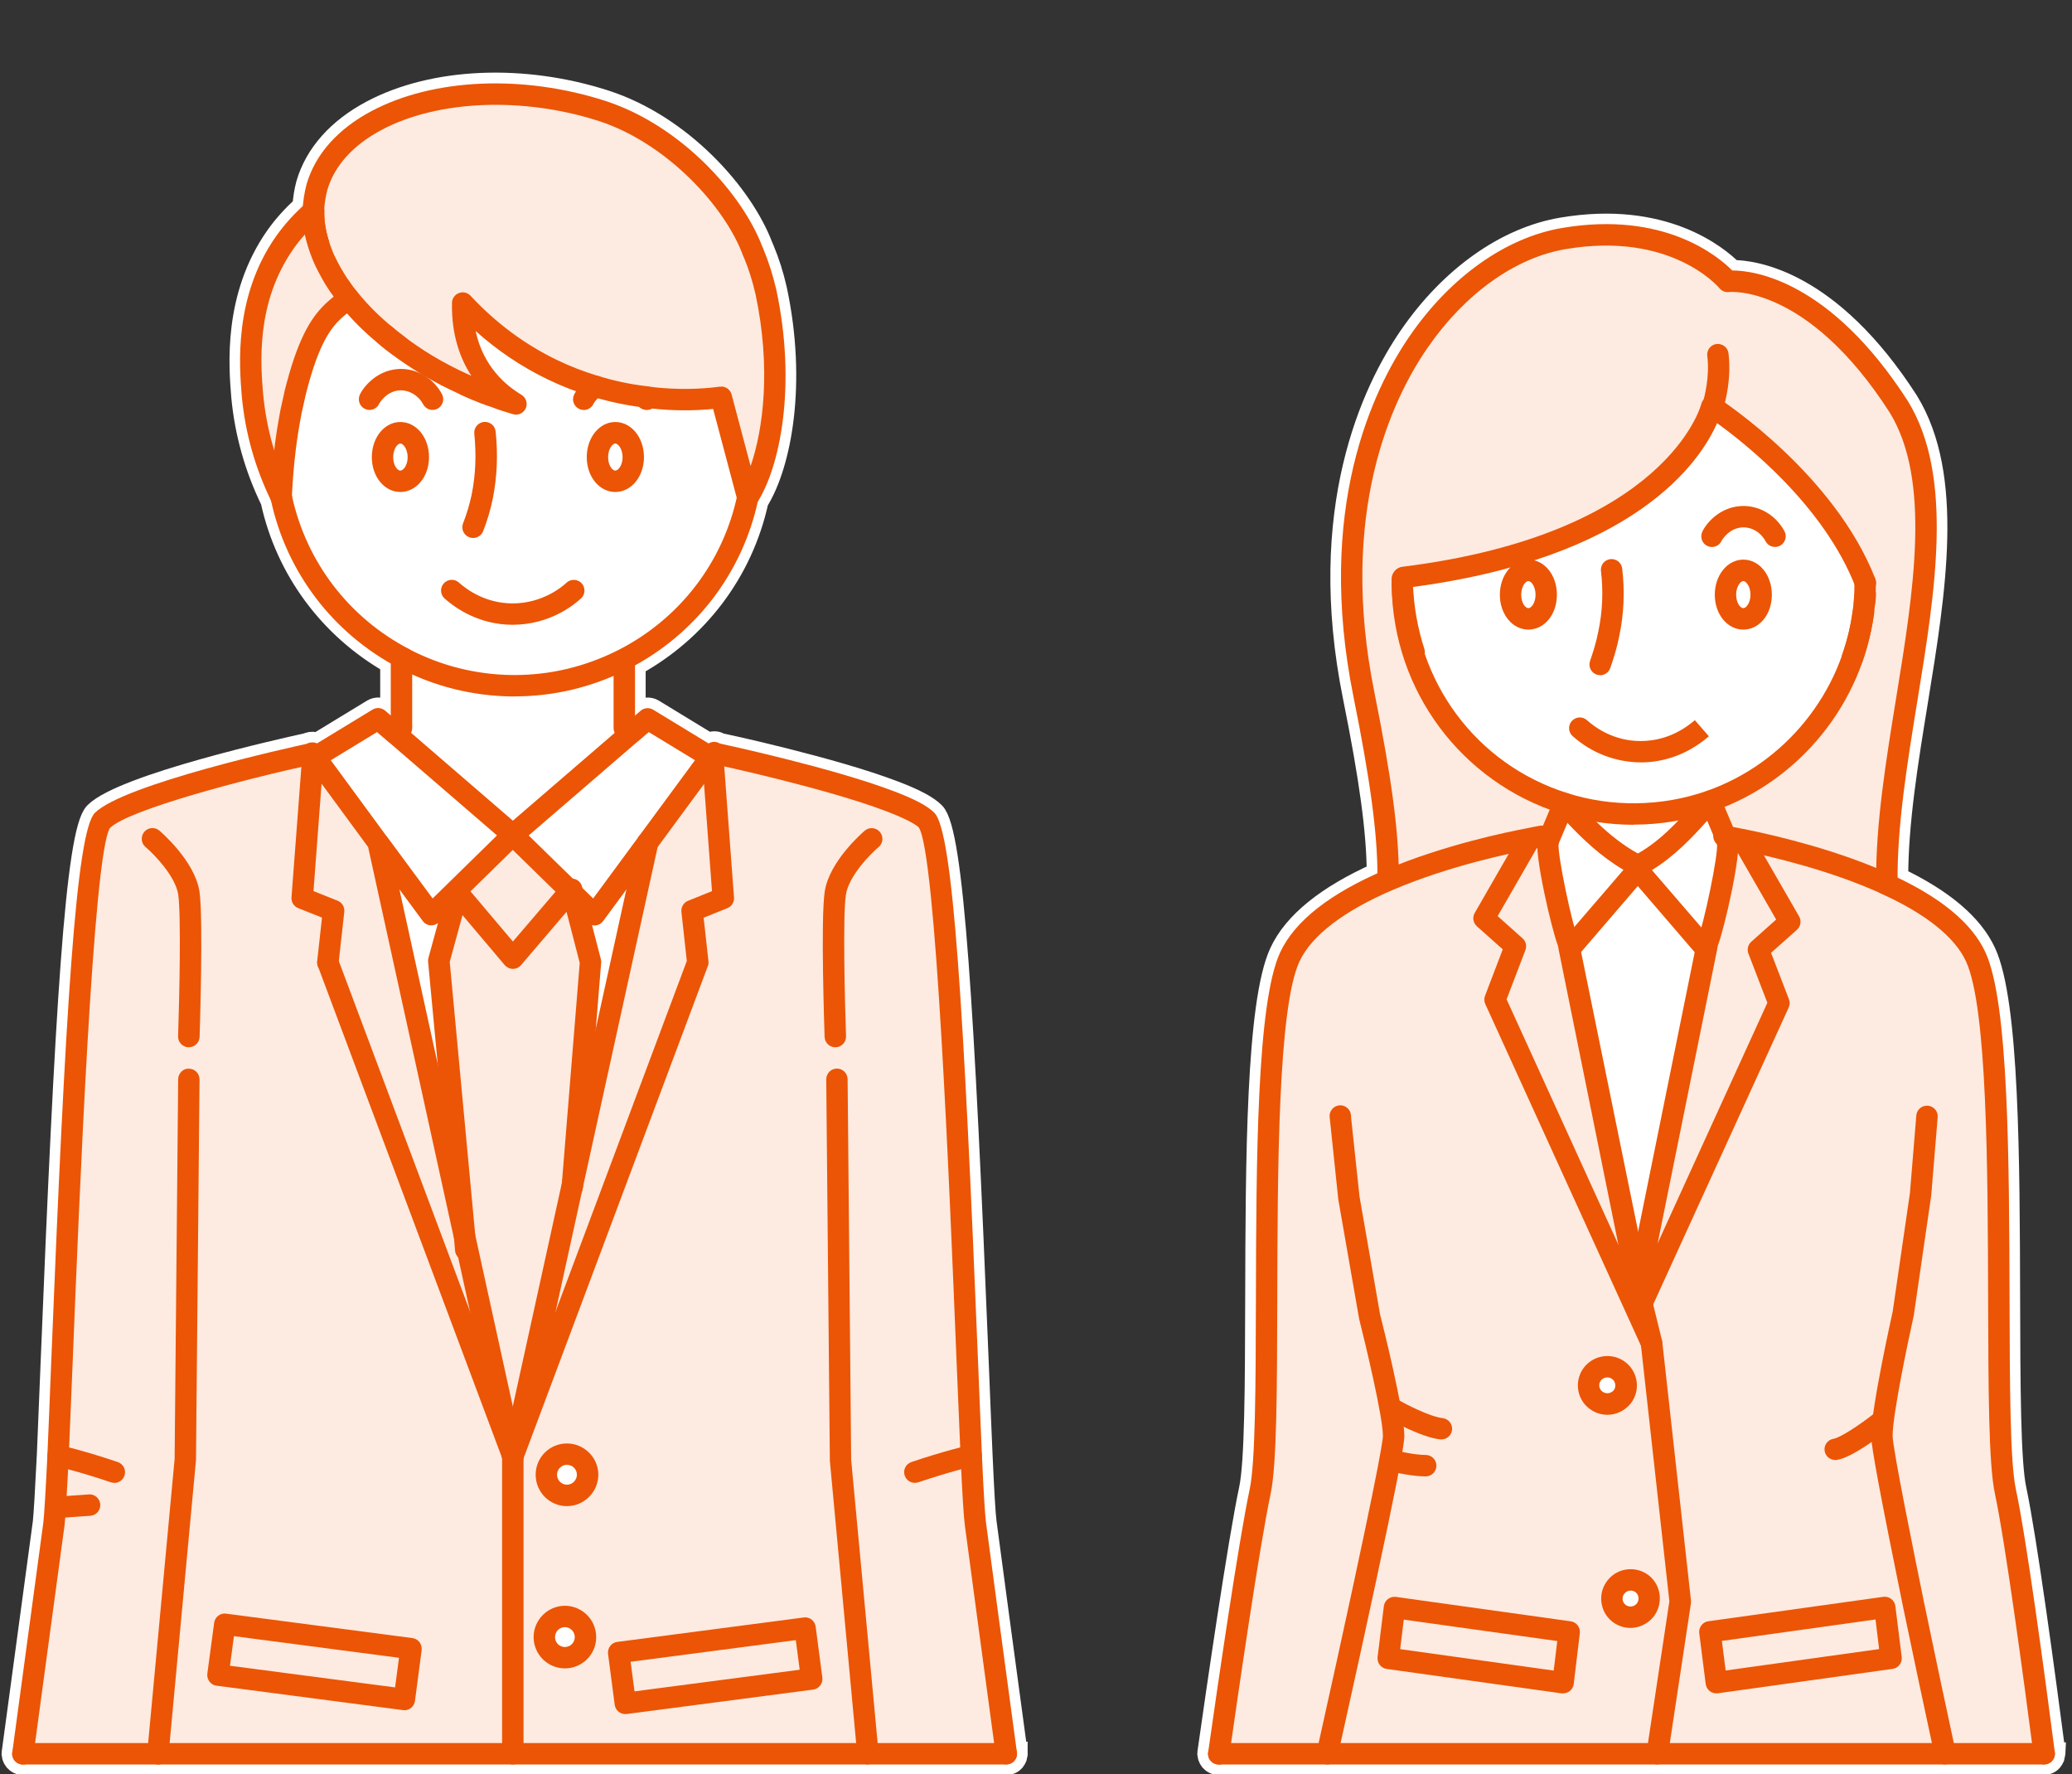 <?xml version="1.0" encoding="UTF-8"?>
<svg id="_レイヤー_1" xmlns="http://www.w3.org/2000/svg" version="1.1" viewBox="0 0 292 250">
  <rect x="0" y="0" width="292" height="250" fill="#333333" stroke="none"/>
  <!-- Generator: Adobe Illustrator 29.4.0, SVG Export Plug-In . SVG Version: 2.1.0 Build 152)  -->
  <defs>
    <style>
      .st0, .st1 {
        fill: #fff;
      }

      .st1 {
        stroke: #fff;
        stroke-miterlimit: 10;
        stroke-width: 3px;
      }

      .st2 {
        fill: #eb5505;
      }

      .st3 {
        fill: #fdeae0;
      }
    </style>
  </defs>
  <g>
    <path class="st1" d="M289.57,247.01s.01-.07,0-.1c-1.41-10.81-3.99-30-5.49-37.07-.83-3.82-.86-14.94-.89-26.71-.05-19.62-.11-41.86-3.4-48.94-1.81-3.93-5.98-7.45-12.37-10.5-.01-7.7,1.4-16.38,2.77-24.79,2.54-15.62,5.18-31.78-1.32-42.37-10.98-17.07-21.74-18.39-24.75-18.4-2.01-2.02-9.65-8.41-23.97-5.99-7.92,1.33-15.76,6.89-21.5,15.25-5.25,7.64-13.25,24.4-7.9,50.84,2.32,11.51,3.33,18.97,3.36,24.82-7.14,3.21-11.77,6.94-13.71,11.13-3.31,7.1-3.37,29.41-3.42,49.09-.03,11.71-.06,22.76-.88,26.57-1.58,7.43-4.62,28.38-5.85,37.05v.1s-.02.07-.02.11c0,.07.03.13.04.19,0,.1.03.2.06.29s.08.17.12.26c.05.08.1.16.16.24.06.07.14.13.21.19.08.06.15.12.24.16.09.05.18.07.28.1.06.02.12.06.18.07.07,0,.14,0,.21,0h116.33c.06,0,.13,0,.19,0,.07,0,.13-.05.19-.07.1-.03.19-.05.28-.1.09-.04.16-.1.24-.16s.15-.11.21-.19c.06-.07.11-.15.16-.24.05-.08.09-.16.13-.25.03-.1.05-.2.06-.3,0-.07.04-.13.04-.2,0-.03-.02-.06-.02-.09h.03Z"/>
    <path class="st1" d="M143.31,246.9c-1.67-12.33-3.8-28.13-4.36-32.4-.15-1.11-.34-4.3-.57-9.48-.17-3.82-.36-8.52-.57-13.74-1.98-48.85-3.48-74.14-6.14-76.76-.95-.95-2.75-1.91-5.68-3.02-8.64-3.3-23.76-6.57-24.4-6.7h-.1c-.1-.06-.19-.13-.3-.17-.44-.17-.92-.1-1.31.13l-7.81-4.76c-.56-.34-1.27-.28-1.77.14l-.81.69v-7.12c8.86-4.88,15.14-13.2,17.31-23.08,3.25-5.22,5.43-16.64,2.61-29.84-.47-2.06-1.06-3.91-1.8-5.67-.04-.11-.08-.22-.14-.32-2.8-7.46-11.43-17.13-22.14-20.6-11.59-3.74-24.21-3.2-32.94,1.42-4.76,2.52-7.93,6.07-9.17,10.3-.28,1.04-.43,2.08-.51,3.14-1.43,1.31-2.69,2.68-3.79,4.23-5.99,8.51-5.19,18.27-4.83,22.61.48,5.08,1.86,10,4.11,14.63,0,.02.02.03.02.04,2.12,9.71,8.24,17.95,16.86,22.87v7.39l-.81-.69c-.5-.43-1.21-.48-1.77-.14l-7.82,4.76c-.37-.19-.81-.21-1.23-.06-.05.02-.08.05-.13.07-3.25.71-25.92,5.77-29.93,9.74-2.68,2.65-4.18,28.19-6.17,77.55-.2,4.91-.38,9.33-.53,12.95-.26,5.2-.45,8.4-.57,9.49-.38,2.86-1.47,10.9-2.65,19.61l-1.73,12.79v.1s-.02.06-.02.1c0,.07.03.13.04.2,0,.1.03.2.06.29s.08.17.13.26c.05.08.1.16.16.24.06.07.14.13.21.19.08.06.15.11.23.16.09.05.19.07.29.1.06.02.12.06.19.06s.14,0,.2,0h138.6c.07,0,.13,0,.2,0,.07,0,.12-.05.19-.06.1-.03.19-.05.29-.1.09-.04.16-.1.23-.16.08-.06.15-.12.21-.19.06-.07.11-.15.16-.24.05-.08.09-.16.13-.26.03-.09.05-.19.06-.29,0-.07.04-.13.04-.2,0-.04-.02-.07-.02-.1s0-.07,0-.1h0Z"/>
  </g>
  <g>
    <g>
      <g>
        <polygon class="st3" points="265.61 226.48 266.5 233.65 241.88 237.08 240.97 229.92 265.61 226.48"/>
        <path class="st3" d="M245.98,119l.12-.58c4.38.91,12.51,2.86,19.61,6.09v.02c5.67,2.55,10.72,5.95,12.71,10.28,5.19,11.18,1.99,65.23,4.18,75.34,1.39,6.52,3.78,23.93,5.47,36.95h-13.96c-1.27-5.85-2.92-13.64-4.47-21.06l-4.04.44-24.64,3.44-4.73-.72.54-3.54-4.04-36.4-.66-2.55-.7-3.02,19.33-42.34-2.9-7.52,4.42-3.94-6.26-10.86v-.02h.02Z"/>
        <path class="st0" d="M245.68,87.2c-1.39,0-2.51-1.53-2.51-3.4s1.13-3.44,2.51-3.44,2.51,1.53,2.51,3.44-1.13,3.4-2.51,3.4Z"/>
        <path class="st3" d="M250.71,141.35l-19.33,42.34-.56-2.39,9.69-47.85v-.02l.14-.64c.76-1.69,3.2-12.47,2.8-14.26l-.26-.66c.44.08,1.49.28,2.92.56l-.12.58v.02l6.26,10.86-4.42,3.94,2.9,7.52h-.02Z"/>
        <path class="st0" d="M243.17,83.81c0,1.87,1.13,3.4,2.51,3.4s2.51-1.53,2.51-3.4-1.13-3.44-2.51-3.44-2.51,1.53-2.51,3.44ZM215.39,80.37c-1.39,0-2.51,1.53-2.51,3.44s1.13,3.4,2.51,3.4,2.51-1.53,2.51-3.4-1.11-3.44-2.51-3.44ZM220.4,113.17c-13.05-4.12-22.55-16.23-22.77-30.57-.02-.18-.02-.36-.02-.54v-.28c.02-.14.02-.28.02-.4l.16-.02c39.02-4.85,43.42-24.07,43.42-24.07,0,0,.04.04.14.08,1.55,1.01,16.13,10.9,21.52,24.74,0,.97-.02,1.91-.12,2.86-.02.42-.08.86-.14,1.27-1.57,12.41-10.1,22.63-21.56,26.65-3.38,1.19-7.02,1.83-10.8,1.83-3.44,0-6.76-.52-9.86-1.53v-.02Z"/>
        <path class="st3" d="M236.25,229.2l4.73.72.91,7.16,24.62-3.44-.88-7.16,4.04-.44c1.55,7.42,3.2,15.21,4.47,21.06h-40.57l2.7-17.9h-.02Z"/>
        <polygon class="st0" points="221.53 133.32 230.8 122.54 240.09 133.32 240.51 133.42 240.51 133.44 230.82 181.29 221.12 133.42 221.12 133.4 221.53 133.32"/>
        <path class="st3" d="M228.12,227.27c1.13.93,2.8.74,3.72-.38.91-1.15.74-2.82-.38-3.72-1.13-.88-2.8-.72-3.7.4-.93,1.13-.74,2.8.36,3.7h0ZM224.86,197.24c1.13.91,2.78.74,3.72-.38.91-1.13.72-2.8-.4-3.7-1.15-.93-2.8-.74-3.72.38s-.74,2.82.4,3.7ZM196.53,226.48l-.88,7.16,24.64,3.44.86-7.16-24.62-3.44ZM171.75,247.1c1.85-13.01,4.44-30.43,5.83-36.95,2.17-10.12-1.03-64.16,4.18-75.34,2.15-4.65,7.84-8.25,14.04-10.88,7.54-3.2,15.85-5.05,19.51-5.73l.08.32-6.26,10.86,4.42,3.94-2.88,7.52,22.06,48.41,4.04,36.4-.54,3.54-2.7,17.9h-61.81.03Z"/>
        <path class="st0" d="M230.8,122.54l.36-.4c-.1-.06-.24-.1-.34-.18,4.49-2.29,8.29-4.79,10.88-7.6l1.49,3.5.26.66c.4,1.79-2.03,12.57-2.8,14.26l-.14.64-.42-.1-9.29-10.78h0Z"/>
        <path class="st0" d="M231.84,226.89c-.93,1.13-2.59,1.31-3.72.38-1.11-.91-1.29-2.57-.36-3.7.91-1.13,2.57-1.29,3.7-.4,1.13.91,1.29,2.57.38,3.72h0Z"/>
        <path class="st0" d="M224.46,193.54c.93-1.13,2.57-1.31,3.72-.38,1.13.91,1.31,2.57.4,3.7-.95,1.13-2.59,1.29-3.72.38-1.15-.88-1.33-2.57-.4-3.7Z"/>
        <path class="st0" d="M218.29,118.24l1.63-3.88c2.57,2.82,6.4,5.31,10.9,7.6-.12.04-.22.12-.34.18l.32.4-9.27,10.78-.4.08-.14-.62c-.76-1.69-3.2-12.47-2.82-14.26l.12-.28h0Z"/>
        <polygon class="st3" points="221.14 229.92 220.28 237.08 195.64 233.65 196.53 226.48 221.14 229.92"/>
        <path class="st0" d="M220.4,113.17c3.1,1.01,6.42,1.53,9.86,1.53,3.78,0,7.42-.64,10.8-1.83-2.59,2.82-5.75,6.8-10.24,9.09-4.51-2.29-7.84-5.95-10.42-8.77,0,0,0-.02,0-.02Z"/>
        <path class="st3" d="M209.14,129.38l6.26-10.86-.08-.32c1.23-.26,1.95-.38,1.95-.38l1.03.42-.12.28c-.38,1.79,2.05,12.57,2.82,14.26l.14.62v.02l9.69,47.87.56,2.39.7,3.02.66,2.55-22.06-48.41,2.88-7.52-4.42-3.94h-.01Z"/>
        <path class="st0" d="M212.88,83.81c0-1.91,1.13-3.44,2.51-3.44s2.51,1.53,2.51,3.44-1.11,3.4-2.51,3.4-2.51-1.53-2.51-3.4Z"/>
        <path class="st3" d="M197.63,82.6c.22,14.34,9.71,26.45,22.77,30.57v.02l-.48,1.17-1.63,3.88-1.03-.42s-.72.12-1.95.38c-3.66.68-11.97,2.53-19.51,5.73l-.18-.4c.02-6.74-1.29-15.12-3.4-25.6-7.6-37.55,11.34-61.46,28.18-64.3,15.87-2.7,23.09,6.03,23.09,6.03,0,0,11.81-1.45,24.12,17.68,9.63,15.71-1.87,44.63-1.69,66.77l-.2.4c-7.1-3.24-15.23-5.19-19.61-6.09-1.43-.28-2.47-.48-2.92-.56l-1.49-3.5-.64-1.49c11.46-4.02,19.99-14.24,21.56-26.65.06-.4.12-.84.14-1.27.1-.95.12-1.89.12-2.86-5.39-13.84-19.97-23.73-21.52-24.74-.1-.04-.14-.08-.14-.08,0,0-4.4,19.23-43.42,24.07l-.16.02c0,.12,0,.26-.02.4v.28c0,.18,0,.36.02.54v.02Z"/>
      </g>
      <g>
        <path class="st2" d="M265.71,126.02c-.23,0-.45-.05-.67-.16-.75-.37-1.05-1.28-.68-2.02l.2-.4c.37-.75,1.28-1.05,2.02-.68.75.37,1.05,1.28.68,2.02l-.2.4c-.27.53-.8.84-1.35.84h0Z"/>
        <path class="st2" d="M262.76,86.46c-.1,0-.2,0-.3-.03-.82-.16-1.35-.96-1.18-1.77.06-.33.08-.66.09-.99.04-.83.76-1.45,1.58-1.43.83.04,1.47.75,1.43,1.58-.02.48-.05.95-.15,1.43-.14.72-.77,1.21-1.48,1.21h.01Z"/>
        <path class="st2" d="M261.05,94.18c-.17,0-.34-.03-.5-.09-.79-.28-1.2-1.14-.92-1.92.69-1.95,1.19-4.02,1.5-6.17.12-.82.87-1.4,1.71-1.28.82.12,1.4.88,1.28,1.71-.33,2.34-.89,4.61-1.64,6.75-.22.62-.8,1.01-1.42,1.01h0Z"/>
        <path class="st2" d="M199.3,93.4c-.64,0-1.23-.41-1.44-1.05-1.01-3.15-1.6-6.41-1.74-9.69-.04-.83.61-1.54,1.44-1.57.77-.04,1.53.61,1.57,1.44.13,3.01.67,6.01,1.6,8.9.26.79-.18,1.64-.97,1.9-.15.05-.31.07-.46.07Z"/>
        <path class="st2" d="M226.52,199.34c-.91,0-1.83-.3-2.6-.92-.85-.66-1.4-1.65-1.53-2.76-.13-1.1.21-2.23.91-3.08,1.45-1.76,4.06-2.03,5.84-.6s2.06,4.04.63,5.82c-.85,1.01-2.04,1.54-3.24,1.54h0ZM226.51,194.07c-.33,0-.66.14-.89.42-.19.23-.27.52-.24.82.03.29.17.55.4.73.52.41,1.23.33,1.64-.16.36-.45.28-1.17-.19-1.55h0c-.22-.17-.47-.26-.72-.26h0Z"/>
        <path class="st2" d="M229.77,229.37c-.92,0-1.85-.31-2.61-.93-.85-.69-1.38-1.69-1.49-2.79-.11-1.1.22-2.18.92-3.03,1.4-1.75,4.01-2.04,5.8-.63h0c1.76,1.42,2.04,4.03.62,5.83-.84,1.02-2.05,1.55-3.25,1.55h0ZM229.81,224.11c-.33,0-.66.14-.88.41-.2.24-.29.53-.26.83s.17.57.4.75c.48.4,1.2.32,1.6-.17.38-.48.31-1.2-.16-1.58-.21-.16-.46-.24-.71-.24h.01Z"/>
        <path class="st2" d="M221.52,134.83c-.35,0-.7-.12-.98-.37-.63-.54-.7-1.5-.16-2.13l8.41-9.77c-3.21-1.9-5.81-4.4-7.9-6.62l-1.34,3.18c-.33.76-1.22,1.11-1.98.79-.76-.33-1.12-1.22-.79-1.98l2.23-5.31c.2-.48.62-.82,1.13-.91.51-.09,1.03.09,1.37.47,2.57,2.82,5.75,6.28,9.99,8.44.09.05.18.1.26.17.39.23.74.65.8,1.1.07.44.02.93-.28,1.26l-.36.4-9.25,10.76c-.3.35-.72.52-1.14.52h-.01Z"/>
        <path class="st2" d="M187.05,248.61c-.11,0-.22,0-.33-.04-.81-.18-1.33-.99-1.15-1.8,8.41-37.81,9.32-43.69,9.32-44.46,0-2.65-2.42-12.8-3.35-16.48l-2.94-16.84-1.22-11.64c-.06-.83.57-1.55,1.4-1.61.81-.07,1.55.57,1.61,1.4l.04.56,1.16,10.87,2.9,16.63c.33,1.28,3.42,13.61,3.42,17.11,0,.72,0,2.91-9.39,45.12-.16.7-.78,1.18-1.47,1.18h0Z"/>
        <path class="st2" d="M233.55,248.61c-.07,0-.15,0-.23-.02-.82-.12-1.39-.89-1.27-1.72l3.21-21.25-4.01-36.1-1.91-7.89-9.7-47.91s0-.05,0-.08l-.09-.41c-.84-2.14-3.34-12.74-2.85-15.03.17-.82.97-1.33,1.79-1.16.81.17,1.33.97,1.16,1.78-.22,1.47,1.94,11.62,2.71,13.33.04.09.07.19.1.29l.14.62s.02.09.03.14l10.23,50.13,1.36,5.54c.02.07.03.14.04.21l4.04,36.4c.02.13,0,.27,0,.4l-3.24,21.44c-.11.75-.75,1.28-1.49,1.28h0Z"/>
        <path class="st2" d="M240.09,134.83c-.42,0-.84-.18-1.14-.52l-9.65-11.22c-.28-.36-.39-.82-.29-1.27s.4-.82.81-1.03c.1-.06.23-.14.39-.2,3.55-1.83,6.21-4.8,8.56-7.43.41-.45.8-.89,1.18-1.31.35-.38.87-.55,1.36-.46.5.09.93.42,1.13.89l2.41,5.7c.3.77-.08,1.65-.85,1.96s-1.65-.07-1.96-.85l-1.45-3.45c-2.07,2.3-4.57,4.99-7.79,6.95l8.42,9.77c.54.63.47,1.58-.16,2.13-.28.25-.63.37-.98.37v-.03Z"/>
        <path class="st2" d="M230.82,182.8c-.1,0-.2,0-.3-.03-.82-.16-1.34-.96-1.18-1.78l9.68-47.77s0-.08.02-.12l.14-.64c.02-.1.05-.2.1-.3.78-1.72,2.93-11.87,2.69-13.32-.13-.81.39-1.61,1.19-1.76s1.57.32,1.75,1.11c.51,2.27-1.97,12.88-2.82,15.04l-.09.43s0,.06,0,.08l-9.69,47.85c-.15.71-.77,1.21-1.48,1.21h0ZM240.51,133.44h.02-.02Z"/>
        <path class="st2" d="M274.12,248.61c-.7,0-1.32-.48-1.47-1.19-1.27-5.86-2.92-13.64-4.47-21.07-3.22-15.8-4.48-22.54-4.48-24.04,0-3.92,2.91-16.95,3.03-17.51l2.43-16.7.9-10.93c.07-.83.75-1.43,1.63-1.38.83.07,1.45.8,1.38,1.63l-.91,11.02-2.46,16.91c-.84,3.79-2.98,13.98-2.98,16.96,0,1.78,3.21,17.51,4.42,23.43,1.54,7.41,3.19,15.19,4.46,21.04.17.81-.34,1.62-1.16,1.79-.11.02-.21.03-.32.03h0Z"/>
        <path class="st2" d="M225.51,95.13c-.16,0-.33-.03-.5-.08-.79-.27-1.2-1.13-.93-1.92.4-1.16.86-2.57,1.17-4.17.59-2.81.71-5.66.37-8.5-.1-.83.49-1.58,1.31-1.68.83-.09,1.58.49,1.68,1.32.38,3.17.25,6.35-.4,9.46-.34,1.77-.84,3.31-1.28,4.57-.22.62-.8,1.01-1.42,1.01h0Z"/>
        <path class="st2" d="M215.39,88.71c-2.25,0-4.02-2.16-4.02-4.91s1.77-4.95,4.02-4.95,4.02,2.17,4.02,4.95-1.77,4.91-4.02,4.91ZM215.39,81.87c-.4,0-1.01.77-1.01,1.93s.6,1.89,1.01,1.89,1.01-.74,1.01-1.89-.6-1.93-1.01-1.93Z"/>
        <path class="st2" d="M245.68,88.71c-2.25,0-4.02-2.16-4.02-4.91s1.77-4.95,4.02-4.95,4.02,2.17,4.02,4.95-1.77,4.91-4.02,4.91ZM245.68,81.87c-.4,0-1.01.77-1.01,1.93s.6,1.89,1.01,1.89,1.01-.75,1.01-1.89-.6-1.93-1.01-1.93Z"/>
        <path class="st2" d="M231.23,107.42c-3.54-.03-6.91-1.3-9.6-3.7-.62-.55-.68-1.51-.12-2.13.56-.62,1.51-.68,2.13-.12,1.23,1.1,3.85,2.94,7.54,2.94h.05c1.93,0,4.8-.51,7.62-2.94l1.98,2.27c-3.53,3.04-7.16,3.68-9.6,3.68h0Z"/>
        <path class="st2" d="M220.28,238.59c-.07,0-.14,0-.21,0l-24.64-3.44c-.82-.11-1.39-.86-1.29-1.68l.88-7.16c.05-.4.26-.77.58-1.01.32-.25.73-.35,1.13-.3l24.62,3.44c.82.11,1.39.86,1.29,1.67l-.86,7.16c-.05.4-.26.77-.58,1.01-.27.2-.59.31-.92.31h0ZM197.32,232.36l21.64,3.02.5-4.16-21.63-3.02-.51,4.17h0Z"/>
        <path class="st2" d="M241.88,238.59c-.33,0-.65-.11-.92-.31-.32-.25-.53-.61-.58-1.01l-.91-7.16c-.1-.82.47-1.57,1.29-1.68l24.64-3.44c.39-.06.81.05,1.13.3s.53.61.58,1.01l.89,7.16c.1.82-.47,1.57-1.29,1.68l-24.62,3.44c-.07,0-.14,0-.21,0h0ZM242.66,231.21l.53,4.16,21.63-3.02-.51-4.17-21.65,3.02h0Z"/>
        <path class="st2" d="M171.75,248.61c-.07,0-.14,0-.21,0-.82-.12-1.4-.88-1.28-1.71,1.23-8.66,4.27-29.62,5.85-37.05.82-3.81.85-14.87.88-26.57.05-19.68.11-41.99,3.42-49.09,2.04-4.4,7.02-8.32,14.81-11.63,8.31-3.52,17.27-5.35,19.82-5.83,1.23-.26,1.98-.39,1.98-.39.81-.13,1.6.42,1.73,1.24.14.82-.42,1.6-1.24,1.74-.02,0-.71.12-1.89.37-2.51.47-11.21,2.24-19.23,5.65-6.98,2.97-11.56,6.47-13.26,10.13-3.03,6.5-3.09,29.42-3.13,47.83-.03,12.38-.06,23.08-.94,27.2-1.56,7.34-4.59,28.21-5.82,36.84-.11.75-.75,1.3-1.49,1.3v-.02Z"/>
        <path class="st2" d="M288.08,248.61c-.75,0-1.39-.55-1.49-1.31-1.4-10.76-3.97-29.86-5.45-36.83-.9-4.13-.92-14.88-.96-27.33-.05-18.36-.11-41.2-3.12-47.69-1.58-3.43-5.71-6.72-11.96-9.54-.07-.03-.14-.07-.21-.11-6.95-3.14-14.93-5.04-19.09-5.9-1.4-.28-2.44-.48-2.88-.56-.21-.02-.35-.06-.35-.06-.79-.22-1.29-1.04-1.08-1.84.2-.78.97-1.27,1.76-1.1.04,0,.18.02.21.03.44.08,1.5.28,2.94.57,4.34.9,12.68,2.89,19.95,6.2.07.03.14.07.2.11,6.9,3.14,11.36,6.82,13.25,10.93,3.29,7.08,3.34,29.32,3.4,48.94.03,11.77.06,22.89.89,26.71,1.51,7.07,4.09,26.26,5.49,37.07.11.83-.48,1.58-1.3,1.69-.07,0-.13,0-.2,0h0Z"/>
        <path class="st2" d="M230.26,116.21c-3.57,0-7.05-.54-10.32-1.6-14.01-4.43-23.58-17.28-23.81-31.98-.02-.1-.02-.33-.02-.57v-.28c0-.07,0-.14,0-.21,0-.83.68-1.61,1.51-1.61s1.51.58,1.51,1.41c0,.15,0,.32-.02.49v.2c0,.13,0,.25,0,.38.22,13.54,8.94,25.26,21.72,29.29,6.23,2.02,13.36,1.94,19.7-.29,11.03-3.87,19.1-13.85,20.56-25.42.06-.38.11-.77.13-1.15.11-1.01.12-1.93.12-2.79s.68-1.51,1.51-1.51,1.51.68,1.51,1.51c0,.89-.02,1.95-.13,3.02-.02.38-.08.87-.15,1.32-1.6,12.66-10.46,23.61-22.56,27.85-3.62,1.27-7.42,1.92-11.3,1.92l.02.02Z"/>
        <path class="st2" d="M241.26,77.07c-.13,0-.27-.02-.4-.05-.8-.22-1.27-1.05-1.05-1.86.22-.79,2.09-3.66,5.55-3.86,2.5-.14,4.9,1.26,6.12,3.55.39.73.11,1.65-.62,2.04-.74.39-1.65.11-2.04-.62-.67-1.26-1.93-2.03-3.3-1.96-1.82.11-2.77,1.66-2.88,1.85-.24.56-.79.91-1.38.91Z"/>
        <path class="st2" d="M232.75,190.76c-.57,0-1.12-.33-1.37-.88l-22.06-48.41c-.17-.37-.18-.79-.04-1.16l2.5-6.55-3.65-3.25c-.53-.48-.66-1.26-.3-1.88l6.25-10.86c.42-.72,1.34-.97,2.06-.55s.97,1.34.56,2.06l-5.64,9.8,3.51,3.13c.47.42.63,1.08.4,1.66l-2.65,6.93,21.8,47.84c.35.76,0,1.65-.75,2-.2.09-.41.14-.62.14v-.02Z"/>
        <path class="st2" d="M230.82,186.42c-.21,0-.43-.04-.63-.14-.76-.35-1.09-1.24-.74-2l.56-1.23,19.06-41.76-2.67-6.93c-.23-.59-.06-1.25.4-1.67l3.51-3.13-5.64-9.8c-.13-.23-.2-.49-.2-.75,0-.83.68-1.52,1.51-1.52.62,0,1.15.37,1.38.9l6.18,10.73c.36.62.23,1.4-.3,1.88l-3.65,3.25,2.52,6.55c.15.38.13.8-.04,1.17l-19.89,43.57c-.26.55-.8.88-1.37.88h.01Z"/>
        <path class="st2" d="M262.88,83.61c-.6,0-1.17-.36-1.41-.96-4.46-11.46-15.51-20.16-19.49-23.03-2.3,5.26-11.39,19.18-44,23.23-.81.1-1.58-.48-1.68-1.31-.1-.83.48-1.58,1.31-1.68,37.31-4.64,42.1-22.74,42.14-22.92.13-.53.53-.95,1.05-1.1.42-.12.87-.05,1.23.18.05.03.1.05.15.09.67.43,16.38,10.75,22.11,25.46.3.78-.08,1.65-.86,1.95-.18.07-.37.1-.55.1h0Z"/>
        <path class="st2" d="M265.91,125.62c-.83,0-1.5-.67-1.51-1.5-.06-8.05,1.4-17.03,2.81-25.72,2.46-15.08,4.99-30.67-.9-40.28-11.64-18.09-22.54-16.99-22.64-16.97-.52.06-1.02-.14-1.35-.54-.27-.32-6.95-8.01-21.67-5.51-7.13,1.2-14.24,6.3-19.52,13.98-4.98,7.24-12.56,23.18-7.43,48.53,2.42,12.02,3.45,19.77,3.43,25.91,0,.83-.68,1.5-1.51,1.5h0c-.83,0-1.51-.68-1.5-1.51.02-5.92-.99-13.49-3.37-25.3-5.35-26.44,2.65-43.2,7.9-50.84,5.74-8.36,13.58-13.91,21.5-15.25,14.32-2.43,21.96,3.97,23.97,5.99,3.01,0,13.77,1.33,24.75,18.4,6.5,10.59,3.87,26.75,1.32,42.37-1.39,8.56-2.83,17.41-2.77,25.21,0,.83-.66,1.51-1.5,1.52h-.01Z"/>
        <path class="st2" d="M241.34,58.95c-.83,0-1.51-.68-1.51-1.51,0-.16.05-.39.09-.54.25-.81,1.06-3.76.68-6.75-.1-.83.48-1.58,1.31-1.68.82-.09,1.58.48,1.68,1.31.43,3.45-.39,6.71-.79,7.99-.15.68-.75,1.19-1.47,1.19h.01Z"/>
        <path class="st2" d="M203.14,202.81h-.18c-2.8-.33-7.17-2.81-7.66-3.09-.72-.42-.97-1.34-.55-2.06s1.33-.97,2.06-.55c1.18.68,4.65,2.49,6.5,2.7.83.1,1.42.85,1.32,1.67-.09.77-.74,1.33-1.5,1.33h0Z"/>
        <path class="st2" d="M200.91,208.02c-2.12,0-4.79-.68-4.9-.71-.81-.21-1.29-1.03-1.08-1.84.21-.81,1.03-1.29,1.84-1.09.03,0,2.42.62,4.15.62.83,0,1.51.68,1.51,1.51s-.68,1.51-1.51,1.51h0Z"/>
        <path class="st2" d="M258.63,205.71c-.73,0-1.37-.53-1.49-1.27-.13-.82.43-1.59,1.26-1.72.95-.15,3.77-2.01,5.83-3.65.66-.52,1.6-.41,2.12.24.52.65.41,1.6-.24,2.12-1.15.92-5.09,3.93-7.24,4.27-.08,0-.16.02-.24.02h0Z"/>
        <path class="st2" d="M288.08,248.61h-116.33c-.83,0-1.51-.68-1.51-1.51s.68-1.51,1.51-1.51h116.33c.83,0,1.51.68,1.51,1.51s-.68,1.51-1.51,1.51Z"/>
      </g>
    </g>
    <g>
      <g>
        <path class="st0" d="M82.51,230.67c0,1.59-1.29,2.9-2.9,2.9s-2.9-1.31-2.9-2.9,1.29-2.92,2.9-2.92,2.9,1.31,2.9,2.92Z"/>
        <path class="st0" d="M82.81,207.78c0,1.61-1.31,2.92-2.92,2.92s-2.9-1.31-2.9-2.92,1.29-2.9,2.9-2.9,2.92,1.31,2.92,2.9Z"/>
        <polygon class="st0" points="83.21 135.52 80.72 125.88 83.77 128.88 91.28 118.7 80.64 167.23 83.21 135.52"/>
        <polygon class="st0" points="65.47 174.15 53.28 118.72 60.79 128.88 64.24 125.48 64.47 125.74 61.83 135.35 65.47 174.15"/>
        <polygon class="st0" points="72.27 117.64 64.24 125.48 60.79 128.88 53.28 118.72 44.43 106.67 53.28 101.28 55.82 103.46 55.84 103.46 72.27 117.64"/>
        <polygon class="st0" points="100.13 106.67 91.28 118.7 83.77 128.88 80.72 125.88 80.56 125.28 80.33 125.52 72.27 117.64 88.72 103.46 88.74 103.46 91.28 101.28 100.13 106.67"/>
        <path class="st0" d="M56.58,102.59v-9.21l.32-.6c4.59,2.39,9.73,3.76,15.23,3.84h.38c5.49,0,10.68-1.35,15.27-3.66l.2.42v9.21l.74.86-16.45,14.18-16.43-14.18.74-.86h0Z"/>
        <path class="st0" d="M56.42,60.98c1.39,0,2.53,1.53,2.53,3.44s-1.15,3.4-2.53,3.4-2.51-1.53-2.51-3.4,1.13-3.44,2.51-3.44Z"/>
        <path class="st0" d="M86.71,60.98c1.39,0,2.53,1.53,2.53,3.44s-1.15,3.4-2.53,3.4-2.51-1.53-2.51-3.4,1.13-3.44,2.51-3.44Z"/>
        <path class="st0" d="M86.71,60.98c-1.39,0-2.51,1.53-2.51,3.44s1.13,3.4,2.51,3.4,2.53-1.53,2.53-3.4-1.15-3.44-2.53-3.44ZM56.42,60.98c-1.39,0-2.51,1.53-2.51,3.44s1.13,3.4,2.51,3.4,2.53-1.53,2.53-3.4-1.15-3.44-2.53-3.44ZM56.18,48.73c.54.42,1.09.8,1.63,1.17,1.59,1.11,3.3,2.11,5.11,3.06.8.42,1.63.8,2.49,1.21.08.04.16.1.26.12.84.42,1.77.78,2.65,1.13.48.2.97.38,1.45.52.99.38,1.97.7,2.96.99-2.76-1.63-7.72-5.73-7.54-14.22,2.39,2.57,6.5,6.42,12.61,9.37,1.29.62,3.32,1.53,6.01,2.33.02,0,.06.02.08.02,1.99.62,4.32,1.17,7,1.49h.06c.36.08.76.1,1.15.16,3.88.4,7.14.22,9.53-.1l3.74,14.1v.04c-2.13,10-8.73,18.34-17.6,22.85-4.59,2.31-9.77,3.66-15.27,3.66h-.38c-5.49-.08-10.64-1.45-15.23-3.84-8.69-4.55-15.14-12.81-17.26-22.67v-.04h-.02v-.04c.18-4.08.6-7.68,1.15-10.72.12-.6.22-1.21.32-1.77.14-.58.26-1.13.38-1.63.1-.54.24-1.03.36-1.51,1.71-6.48,3.4-8.95,5.23-10.66.72-.66,1.45-1.21,2.11-1.63,1.43,1.77,3.1,3.46,5.03,5.05.62.56,1.29,1.07,1.97,1.57h.02Z"/>
        <path class="st3" d="M130.6,115.58c3.24,3.18,5.17,64.8,6.28,89.5.22,4.93.42,8.39.58,9.61.56,4.26,2.7,20.07,4.36,32.4h-19.51l-3.86-41.41-.5-53.62-.22-6.01s-.58-16.45,0-20.21c.58-3.8,5.13-7.64,5.13-7.64l2.59-5.29c2.43.93,4.3,1.83,5.15,2.67h0Z"/>
        <polygon class="st3" points="113.44 229.4 114.39 236.56 88.12 240 87.17 232.84 113.44 229.4"/>
        <polygon class="st3" points="100.63 106.23 100.53 107.68 100.17 106.69 100.65 106.03 100.63 106.23"/>
        <polygon class="st3" points="98.34 135.6 72.29 205.13 80.64 167.23 91.28 118.7 100.13 106.67 100.17 106.69 100.53 107.68 101.94 126.55 97.53 128.32 98.34 135.6"/>
        <path class="st3" d="M83.89,54.42c.64-.48,1.49-.86,2.55-.93,1.79-.1,3.52.84,4.51,2.41h-.06c-2.67-.32-5.01-.86-7-1.49h0Z"/>
        <polygon class="st3" points="80.64 167.23 72.29 205.13 72.27 205.21 72.25 205.13 72.23 205.09 65.47 174.15 61.83 135.35 64.47 125.74 72.27 134.97 80.33 125.52 80.72 125.88 83.21 135.52 80.64 167.23"/>
        <polygon class="st3" points="80.33 125.52 72.27 134.97 64.47 125.74 64.24 125.48 72.27 117.64 80.33 125.52"/>
        <path class="st3" d="M87.17,232.84l.95,7.16,26.27-3.44-.95-7.16-26.27,3.44ZM76.71,230.67c0,1.59,1.29,2.9,2.9,2.9s2.9-1.31,2.9-2.9-1.29-2.92-2.9-2.92-2.9,1.31-2.9,2.92ZM79.89,204.88c-1.61,0-2.9,1.31-2.9,2.9s1.29,2.92,2.9,2.92,2.92-1.31,2.92-2.92-1.31-2.9-2.92-2.9ZM101.27,106.27s15.55,3.34,24.18,6.64l-2.59,5.29s-4.55,3.84-5.13,7.64c-.58,3.76,0,20.21,0,20.21l.22,6.01.5,53.62,3.86,41.41h-50.04v-41.89l.02-.08,26.05-69.53-.8-7.28,4.4-1.77-1.41-18.87.1-1.45.64.04h0Z"/>
        <path class="st3" d="M107.93,41.13c2.82,13.17.42,24.4-2.55,28.94l-3.74-14.1c-2.39.32-5.65.5-9.53.1-.38-.06-.78-.08-1.15-.16-.99-1.57-2.72-2.51-4.51-2.41-1.07.06-1.91.44-2.55.93-.02,0-.06-.02-.08-.02-2.7-.8-4.73-1.71-6.01-2.33-6.11-2.96-10.22-6.8-12.61-9.37-.18,8.49,4.79,12.59,7.54,14.22-.99-.28-1.97-.6-2.96-.99-.48-.14-.97-.32-1.45-.52-.91-.36-1.79-.74-2.65-1.13-.1-.02-.18-.08-.26-.12-.86-.4-1.69-.78-2.49-1.21-1.81-.95-3.52-1.95-5.11-3.06-.54-.36-1.09-.74-1.63-1.17-.68-.5-1.35-1.05-1.97-1.57-1.93-1.59-3.6-3.28-5.03-5.05-.4-.5-.78-.99-1.11-1.49-.18-.22-.36-.48-.5-.7-.18-.26-.34-.52-.5-.78v-.02c-.3-.5-.58-1.01-.84-1.51-.34-.64-.64-1.27-.88-1.93-.2-.48-.36-.95-.48-1.43-.44-1.51-.68-3.04-.64-4.53.03-.99,0-.99-.06.02.04-1.15.22-2.31.52-3.44,3.34-11.4,22.43-16.41,40.19-10.68,10.22,3.32,18.68,12.73,21.28,19.95h.02c.72,1.71,1.31,3.54,1.77,5.55h-.03Z"/>
        <polygon class="st3" points="57.93 232.28 56.98 239.44 30.72 236 31.68 228.84 57.93 232.28"/>
        <polygon class="st3" points="72.23 205.09 46.2 135.6 47.01 128.32 42.58 126.55 44.01 107.68 44.41 106.69 44.43 106.67 53.28 118.72 65.47 174.15 72.23 205.09"/>
        <path class="st3" d="M48.07,40.62c.32.5.7.99,1.11,1.49-.66.42-1.39.97-2.11,1.63-1.83,1.71-3.52,4.18-5.23,10.66-.12.48-.26.97-.36,1.51-.12.5-.24,1.05-.38,1.63-.1.56-.2,1.17-.32,1.77-.58,3.02-1.05,6.62-1.15,10.72-2.9-5.89-3.74-11.06-4.04-14.28-.34-4.16-1.19-13.44,4.57-21.6,1.33-1.87,2.74-3.3,4-4.4-.02,1.49.22,3,.7,4.51.12.48.28.95.48,1.43.24.66.54,1.29.88,1.93.26.5.54,1.01.84,1.51v.02c.16.26.32.52.5.78.14.22.32.48.5.7h.01Z"/>
        <path class="st3" d="M43.95,106.21l.06,1.47-1.43,18.87,4.42,1.77-.8,7.28,26.03,69.49.02.04.02.08v41.89H3.22c1.67-12.33,3.82-28.14,4.38-32.4.14-1.23.34-4.69.58-9.61,1.09-24.7,3.04-86.32,6.26-89.5,3.88-3.84,29.34-9.37,29.34-9.37h.17ZM56.98,239.44l.95-7.16-26.25-3.44-.97,7.16s26.27,3.44,26.27,3.44Z"/>
      </g>
      <g>
        <path class="st2" d="M72.51,98.13h-.38c-5.63-.08-10.98-1.43-15.92-4.01-.74-.39-1.03-1.3-.64-2.04s1.3-1.02,2.03-.64c4.52,2.36,9.42,3.6,14.55,3.67h.36c5.08,0,9.98-1.18,14.59-3.5,8.66-4.4,14.79-12.35,16.8-21.82.17-.82.97-1.34,1.79-1.16.82.17,1.34.98,1.16,1.79-2.21,10.36-8.91,19.06-18.39,23.88-5.03,2.54-10.4,3.82-15.95,3.82h0Z"/>
        <path class="st2" d="M56.9,94.28c-.24,0-.47-.05-.7-.17-9.27-4.85-15.85-13.48-18.03-23.69-.02-.1-.03-.21-.03-.32,0-.83.68-1.53,1.51-1.53.78,0,1.42.57,1.5,1.33,2.02,9.27,8.01,17.12,16.46,21.53.74.39,1.02,1.3.64,2.04-.27.51-.8.81-1.34.81h0Z"/>
        <path class="st2" d="M52.08,57.76c-.14,0-.28-.02-.42-.06-.8-.23-1.26-1.07-1.03-1.87.23-.79,2.12-3.64,5.54-3.84,2.48-.14,4.9,1.26,6.12,3.55.39.73.11,1.65-.62,2.04-.74.4-1.65.11-2.04-.62-.67-1.26-1.98-2.02-3.3-1.96-1.82.11-2.77,1.67-2.88,1.85-.24.56-.79.91-1.38.91h0Z"/>
        <path class="st2" d="M91.16,57.76c-.55,0-1.08-.3-1.35-.83-.52-.65-.43-1.64.22-2.16s1.58-.45,2.11.19c.18.22.29.45.37.61.38.74.07,1.65-.67,2.03-.22.11-.45.16-.68.16Z"/>
        <path class="st2" d="M82.27,57.76c-.12,0-.24,0-.36-.04-.81-.2-1.31-1.01-1.11-1.82.14-.56.98-1.82,2.22-2.7.68-.49,1.62-.33,2.1.35.49.68.33,1.62-.35,2.11s-1.05,1.09-1.12,1.21c-.24.55-.79.9-1.38.9h0Z"/>
        <path class="st2" d="M66.66,75.8c-.18,0-.37-.03-.55-.11-.78-.31-1.16-1.18-.85-1.96.52-1.32.93-2.7,1.22-4.09.55-2.77.66-5.57.36-8.53-.09-.83.52-1.57,1.35-1.66.85-.07,1.57.52,1.66,1.35.34,3.27.21,6.36-.4,9.44-.32,1.58-.78,3.12-1.36,4.6-.23.59-.8.96-1.4.96h-.03Z"/>
        <path class="st2" d="M56.58,104.1c-.83,0-1.51-.68-1.51-1.51v-9.21c0-.83.68-1.51,1.51-1.51s1.51.68,1.51,1.51v9.21c0,.83-.68,1.51-1.51,1.51Z"/>
        <path class="st2" d="M87.98,104.1c-.83,0-1.51-.68-1.51-1.51v-9.21c0-.83.68-1.51,1.51-1.51s1.51.68,1.51,1.51v9.21c0,.83-.68,1.51-1.51,1.51Z"/>
        <path class="st2" d="M72.23,206.59c-.69,0-1.32-.48-1.47-1.19l-18.88-86.05-8.66-11.79c-.25-.34-.35-.77-.26-1.19.08-.41.33-.78.69-1l8.85-5.39c.56-.34,1.27-.28,1.77.14l2.4,2.06s.11.07.16.12l16.43,14.18c.32.28.51.67.52,1.1.01.42-.15.83-.45,1.13l-11.48,11.24c-.31.3-.73.46-1.18.43-.43-.03-.83-.26-1.09-.61l-3.29-4.46,17.43,79.45c.18.81-.34,1.62-1.15,1.8-.11.02-.22.03-.32.03h-.02ZM54.5,117.83l6.47,8.76,9.07-8.88-15.06-12.99s-.1-.07-.15-.11l-1.7-1.46-6.51,3.97,7.87,10.72h.01Z"/>
        <path class="st2" d="M83.77,130.39c-.39,0-.77-.15-1.06-.43l-11.5-11.24c-.3-.29-.47-.7-.45-1.13.01-.42.2-.82.52-1.1l16.45-14.18c.05-.04.1-.08.16-.12l2.4-2.05c.5-.43,1.21-.48,1.77-.14l8.85,5.39c.36.22.61.58.69,1,.08.41-.01.84-.26,1.19l-16.35,22.21c-.26.35-.66.57-1.09.61h-.13ZM74.5,117.71l9.09,8.88,14.35-19.48-6.51-3.96-1.7,1.46s-.1.08-.16.12l-15.07,12.99h0Z"/>
        <path class="st2" d="M72.27,248.61c-.83,0-1.51-.68-1.51-1.51v-41.89c0-.83.68-1.51,1.51-1.51s1.51.68,1.51,1.51v41.89c0,.83-.68,1.51-1.51,1.51Z"/>
        <path class="st2" d="M22.25,248.61h-.14c-.83-.08-1.44-.81-1.36-1.64l3.86-41.41.5-53.49c0-.83.71-1.56,1.52-1.49.83,0,1.5.69,1.49,1.52l-.5,53.62-3.87,41.54c-.07.78-.73,1.37-1.5,1.37v-.02Z"/>
        <path class="st2" d="M65.63,177.59c-.78,0-1.44-.6-1.5-1.38l-.16-1.93-3.64-38.78c-.02-.18,0-.36.05-.54l2.63-9.61c.15-.54.58-.95,1.13-1.07.54-.12,1.11.07,1.48.5l6.66,7.88,7.17-8.38c.37-.41.93-.59,1.47-.45.54.13.96.54,1.1,1.08l2.66,10.25c.04.16.06.33.04.5l-2.57,31.72c-.07.83-.81,1.45-1.62,1.38-.83-.07-1.45-.8-1.38-1.63l2.55-31.46-1.86-7.2-6.41,7.51c-.29.34-.71.53-1.15.53h0c-.44,0-.86-.2-1.15-.53l-5.95-7.04-1.8,6.59,3.78,40.47c.07.83-.55,1.56-1.38,1.63h-.13l-.02-.04Z"/>
        <path class="st2" d="M46.2,137.1h-.17c-.83-.09-1.43-.84-1.33-1.67l.68-6.14-3.36-1.34c-.61-.24-.99-.86-.94-1.51l1.43-18.87-.06-1.29c-.03-.66.37-1.36,1-1.58.62-.22,1.32-.09,1.71.45l.48.66c.43.6.37,1.41-.12,1.92l-1.34,17.82,3.4,1.36c.63.25,1.01.89.94,1.57l-.81,7.28c-.08.77-.74,1.34-1.5,1.34h0Z"/>
        <path class="st2" d="M72.24,206.68c-.67,0-1.27-.43-1.44-1.11l-.02-.08c-.2-.81.3-1.63,1.11-1.82.8-.2,1.63.3,1.82,1.11.2.81-.29,1.67-1.1,1.86-.13.03-.25.05-.38.05h0Z"/>
        <path class="st2" d="M72.23,206.62c-.55,0-1.07-.3-1.33-.83l-.02-.04-26.08-69.62c-.29-.78.1-1.65.88-1.94.77-.29,1.65.1,1.94.88l26.03,69.49c.28.75-.07,1.62-.81,1.94-.2.09-.4.13-.61.13h0Z"/>
        <path class="st2" d="M56.99,240.95c-.06,0-.13,0-.2,0l-26.27-3.44c-.4-.05-.76-.26-1-.58s-.35-.72-.3-1.12l.96-7.16c.11-.82.86-1.41,1.69-1.29l26.25,3.44c.4.05.76.26,1,.58s.35.72.3,1.12l-.94,7.16c-.1.76-.75,1.31-1.49,1.31h0ZM32.41,234.7l23.27,3.05.55-4.17-23.26-3.05-.56,4.17Z"/>
        <path class="st2" d="M122.31,248.61c-.77,0-1.43-.59-1.5-1.37l-3.86-41.41-.51-53.75c0-.83.66-1.51,1.49-1.52h.01c.83,0,1.5.67,1.51,1.49l.5,53.62,3.86,41.28c.08.83-.53,1.57-1.36,1.64h-.14v.02Z"/>
        <path class="st2" d="M72.29,206.63c-.11,0-.22,0-.33-.04-.81-.18-1.33-.98-1.15-1.8l18.99-86.42c.18-.82,1-1.33,1.8-1.15.82.18,1.33.98,1.15,1.8l-18.99,86.43c-.16.71-.78,1.18-1.47,1.18Z"/>
        <path class="st2" d="M72.26,206.67c-.15,0-.29-.02-.44-.07-.77-.25-1.22-1.01-1.01-1.79l.02-.08,25.96-69.33-.76-6.92c-.07-.67.31-1.31.93-1.56l3.38-1.36-1.32-17.77v-.11c-.45-.52-.49-1.29-.07-1.87l.48-.66c.4-.55,1.12-.77,1.76-.52.64.24,1.03.88.96,1.56l-.11,1.5,1.4,18.76c.05.66-.33,1.27-.94,1.51l-3.34,1.34.68,6.14c.03.23,0,.47-.09.69l-26.04,69.53c-.23.61-.82,1.02-1.45,1.02h0Z"/>
        <path class="st2" d="M88.12,241.51c-.75,0-1.39-.55-1.49-1.31l-.94-7.16c-.05-.4.05-.8.3-1.12.24-.32.6-.53,1-.58l26.27-3.44c.83-.12,1.58.47,1.69,1.3l.94,7.16c.05.4-.05.8-.3,1.12-.24.32-.6.53-1,.58l-26.27,3.44c-.07,0-.13,0-.2,0ZM88.87,234.14l.55,4.17,23.28-3.05-.55-4.17-23.28,3.05Z"/>
        <path class="st2" d="M56.42,69.32c-2.25,0-4.02-2.16-4.02-4.91s1.77-4.95,4.02-4.95,4.04,2.17,4.04,4.95-1.81,4.91-4.04,4.91ZM56.42,62.49c-.4,0-1.01.77-1.01,1.93s.6,1.89,1.01,1.89,1.03-.75,1.03-1.89-.62-1.93-1.03-1.93Z"/>
        <path class="st2" d="M86.71,69.32c-2.25,0-4.02-2.16-4.02-4.91s1.77-4.95,4.02-4.95,4.04,2.17,4.04,4.95-1.81,4.91-4.04,4.91ZM86.71,62.49c-.4,0-1.01.77-1.01,1.93s.6,1.89,1.01,1.89,1.03-.75,1.03-1.89-.62-1.93-1.03-1.93Z"/>
        <path class="st2" d="M72.21,88.03c-4.72-.02-8.01-2.33-9.55-3.7-.62-.55-.68-1.51-.12-2.13.56-.62,1.51-.68,2.13-.12,1.22,1.09,3.83,2.92,7.55,2.94,4.3,0,7.09-2.42,7.61-2.91.6-.57,1.56-.54,2.13.06.57.61.54,1.56-.06,2.13-.93.87-4.37,3.73-9.68,3.73h-.01Z"/>
        <path class="st2" d="M141.82,248.61c-.74,0-1.39-.55-1.49-1.31-1.67-12.33-3.8-28.14-4.36-32.41-.16-1.22-.36-4.4-.6-9.74-.17-3.82-.36-8.52-.58-13.76-1.01-24.88-2.89-71.19-5.31-74.81-.29-.29-1.36-1.05-4.56-2.27-8.42-3.22-23.8-6.54-23.96-6.57-.82-.17-1.33-.98-1.16-1.79.18-.82.99-1.33,1.79-1.16.64.14,15.76,3.4,24.4,6.7,2.93,1.11,4.73,2.07,5.68,3.02,2.67,2.61,4.16,27.9,6.14,76.76.21,5.23.4,9.93.57,13.74.23,5.18.43,8.37.57,9.48.56,4.26,2.69,20.07,4.36,32.4.11.83-.47,1.59-1.29,1.7-.07,0-.14,0-.2,0h0Z"/>
        <path class="st2" d="M128.93,208.93c-.63,0-1.21-.39-1.43-1.02-.27-.79.15-1.64.94-1.91,4.39-1.49,7.94-2.34,8.09-2.37.8-.19,1.62.31,1.81,1.12s-.31,1.62-1.12,1.81c-.03,0-3.56.85-7.8,2.29-.16.05-.33.08-.49.08h0Z"/>
        <path class="st2" d="M3.22,248.61c-.07,0-.14,0-.2,0-.82-.11-1.4-.87-1.29-1.7l1.73-12.79c1.18-8.71,2.27-16.75,2.65-19.61.12-1.09.32-4.29.57-9.49.16-3.62.34-8.04.53-12.95,1.99-49.36,3.49-74.91,6.17-77.55,4.08-4.03,27.44-9.2,30.09-9.77.81-.18,1.62.34,1.79,1.15.18.81-.34,1.62-1.15,1.79-9.68,2.1-26.01,6.4-28.61,8.97-2.37,3.58-4.33,52.18-5.27,75.53-.2,4.92-.38,9.34-.54,12.97-.26,5.34-.46,8.52-.59,9.72-.38,2.89-1.47,10.93-2.66,19.65l-1.73,12.79c-.1.76-.75,1.31-1.49,1.31h0Z"/>
        <path class="st2" d="M16.11,208.93c-.16,0-.33-.03-.49-.08-4.22-1.44-7.75-2.28-7.78-2.29-.81-.19-1.31-1-1.12-1.81s1.01-1.31,1.81-1.12c.15.04,3.7.88,8.07,2.37.79.27,1.21,1.13.94,1.92-.22.63-.8,1.02-1.43,1.02h0Z"/>
        <path class="st2" d="M8.07,213.89c-.78,0-1.45-.61-1.5-1.4-.06-.83.57-1.55,1.4-1.61l4.55-.32c.82-.08,1.55.57,1.61,1.4.06.83-.57,1.55-1.4,1.61l-4.55.32h-.11Z"/>
        <path class="st2" d="M26.61,147.56h-.05c-.83-.03-1.49-.72-1.46-1.56.19-5.64.43-17.08.02-19.95-.41-2.65-3.47-5.74-4.61-6.71-.64-.54-.71-1.49-.18-2.13.54-.64,1.49-.72,2.13-.18.2.17,4.98,4.26,5.65,8.57.56,3.86.04,19.81.02,20.49-.03.82-.7,1.46-1.51,1.46h-.01Z"/>
        <path class="st2" d="M117.72,147.56c-.81,0-1.48-.64-1.51-1.46-.02-.68-.58-16.64.02-20.5.66-4.31,5.44-8.39,5.64-8.56.64-.54,1.59-.46,2.13.18s.46,1.59-.18,2.13c-1.15.97-4.21,4.07-4.61,6.72-.46,2.97-.14,15.39.02,19.93.03.83-.62,1.53-1.46,1.56h-.05,0Z"/>
        <path class="st2" d="M141.82,248.61H3.22c-.83,0-1.51-.68-1.51-1.51s.68-1.51,1.51-1.51h138.6c.83,0,1.51.68,1.51,1.51s-.68,1.51-1.51,1.51Z"/>
        <path class="st2" d="M56.18,50.24c-.31,0-.62-.1-.89-.29-.71-.52-1.4-1.09-2.05-1.63-.64-.54-.72-1.49-.18-2.13s1.49-.72,2.13-.19c.6.5,1.24,1.03,1.89,1.51.67.49.82,1.44.32,2.11-.3.4-.75.61-1.22.61h0Z"/>
        <path class="st2" d="M68.33,56.92c-.19,0-.38-.03-.56-.11-.92-.37-1.82-.76-2.7-1.15-.76-.34-1.11-1.23-.77-1.99.33-.76,1.23-1.1,1.99-.77.85.38,1.72.75,2.6,1.11.77.31,1.15,1.19.84,1.96-.24.59-.8.95-1.4.95Z"/>
        <path class="st2" d="M39.63,71.56c-.68,0-1.25-.43-1.44-1.04-2.25-4.63-3.63-9.55-4.11-14.63-.36-4.34-1.16-14.1,4.83-22.61,1.22-1.71,2.6-3.24,4.24-4.67.1-.08.2-.16.32-.21.57-.29,1.37-.18,1.82.28.28.29.44.69.43,1.09-.04,1.26.16,2.62.58,4.06.23.8-.22,1.64-1.02,1.87-.81.24-1.64-.23-1.87-1.02-.17-.57-.3-1.13-.41-1.68-.58.65-1.12,1.32-1.62,2.03-5.36,7.61-4.65,16.28-4.3,20.44.46,4.92,1.77,9.55,3.9,13.9.1.21.16.44.16.67,0,.83-.68,1.53-1.51,1.53h0Z"/>
        <path class="st2" d="M39.63,71.54h-.07c-.83-.04-1.48-.74-1.44-1.57.17-3.87.56-7.55,1.17-10.92.09-.46.17-.9.24-1.32l.48-2.17c.06-.35.16-.75.27-1.14l.1-.38c1.88-7.13,3.83-9.69,5.66-11.4.75-.69,1.53-1.29,2.33-1.8.7-.45,1.64-.24,2.08.46.45.7.24,1.64-.46,2.08-.65.42-1.29.91-1.9,1.47-1.49,1.39-3.11,3.57-4.79,9.93l-.1.39c-.08.32-.17.65-.24,1.01l-.46,2.06c-.08.44-.16.9-.25,1.36-.58,3.22-.95,6.75-1.12,10.49-.04.81-.7,1.44-1.5,1.44h0Z"/>
        <path class="st2" d="M91.09,57.72c-.57,0-1.11-.33-1.36-.85-.44-.65-.36-1.58.26-2.08.65-.52,1.55-.47,2.07.18.13.16.34.4.46.78.26.79-.17,1.64-.97,1.9-.16.05-.31.07-.47.07h.01ZM89.8,56.96h0ZM89.66,56.68h0Z"/>
        <path class="st2" d="M105.37,71.58c-.08,0-.16,0-.24-.02-.59-.09-1.06-.53-1.22-1.1l-3.41-12.84c-2.76.27-5.63.26-8.57-.05l-.48-.06c-.24-.03-.47-.05-.69-.1h-.06c-2.49-.3-4.93-.82-7.22-1.53h-.01s-.06-.02-.1-.03c-2.18-.65-4.22-1.44-6.24-2.42-3.65-1.77-7.03-4.04-10.1-6.79,1.07,5.04,4.34,7.73,6.45,8.98.65.39.92,1.2.62,1.89-.3.7-1.07,1.06-1.8.85-1.11-.32-2.12-.65-3.09-1.03-.41-.11-.95-.31-1.48-.54-.76-.29-1.73-.67-2.63-1.11-.18-.06-.32-.14-.39-.18-.88-.41-1.7-.79-2.51-1.21-1.98-1.04-3.71-2.07-5.27-3.15-.55-.37-1.12-.77-1.69-1.21-.61-.45-1.35-1-2.06-1.64-1.91-1.57-3.68-3.34-5.19-5.22-.44-.55-.85-1.08-1.2-1.62-.11-.12-.34-.44-.5-.71-.14-.2-.31-.46-.47-.72-.03-.05-.06-.11-.09-.17-.3-.51-.59-1.02-.85-1.53-.42-.8-.72-1.45-.96-2.11-.2-.49-.39-1.02-.53-1.57-.51-1.58-.77-3.26-.75-4.89.04-1.28.24-2.55.57-3.81,1.24-4.23,4.41-7.78,9.17-10.3,8.73-4.62,21.35-5.16,32.94-1.42,10.7,3.48,19.33,13.14,22.14,20.6.06.1.11.21.14.32.73,1.76,1.32,3.62,1.8,5.67,2.87,13.42.58,25.01-2.76,30.11-.28.43-.76.68-1.26.68v-.02ZM101.64,54.46c.67,0,1.28.45,1.46,1.12l2.68,10.09c1.79-5.17,2.9-13.85.69-24.23-.42-1.83-.95-3.51-1.6-5.08-.05-.09-.1-.18-.13-.27-2.48-6.91-10.77-15.92-20.32-19.03-10.68-3.45-22.69-2.97-30.6,1.22-4.03,2.13-6.68,5.05-7.68,8.45-.27,1-.43,2.04-.46,3.07-.02,1.28.19,2.63.63,3.99.13.5.27.9.44,1.31.21.58.46,1.12.82,1.8.25.49.52.97.81,1.44.03.05.05.09.08.14.14.22.25.4.37.58.15.23.29.44.43.61.4.61.75,1.04,1.12,1.5,1.38,1.71,3,3.34,4.81,4.83.64.57,1.26,1.05,1.91,1.52.55.42,1.06.78,1.57,1.13,1.48,1.03,3.1,2,4.97,2.97.76.4,1.54.76,2.36,1.14.03,0,.13.06.19.1.06.02.12.05.18.08.03,0,.05.03.08.04-1.63-2.49-2.84-5.85-2.75-10.31,0-.61.4-1.16.97-1.38s1.22-.07,1.64.38c3.54,3.81,7.63,6.85,12.16,9.04,1.86.9,3.75,1.63,5.75,2.24h.02s.08.02.11.03c2.14.67,4.4,1.15,6.73,1.43.11,0,.09,0,.2.02.17.04.35.05.54.08.17.02.35.04.52.07,3.09.32,6.18.29,9.1-.1.07,0,.14,0,.2,0h0ZM65.97,52.8h0Z"/>
        <path class="st2" d="M79.89,212.21c-2.43,0-4.4-1.98-4.4-4.43s1.98-4.4,4.4-4.4,4.43,1.98,4.43,4.4-1.99,4.43-4.43,4.43ZM79.89,206.39c-.76,0-1.39.62-1.39,1.39s.62,1.41,1.39,1.41,1.41-.63,1.41-1.41-.63-1.39-1.41-1.39Z"/>
        <path class="st2" d="M79.61,235.07c-2.43,0-4.41-1.98-4.41-4.4s1.98-4.42,4.41-4.42,4.41,1.98,4.41,4.42-1.98,4.4-4.41,4.4ZM79.61,229.26c-.77,0-1.39.63-1.39,1.41s.62,1.39,1.39,1.39,1.39-.62,1.39-1.39-.62-1.41-1.39-1.41Z"/>
      </g>
    </g>
  </g>
</svg>